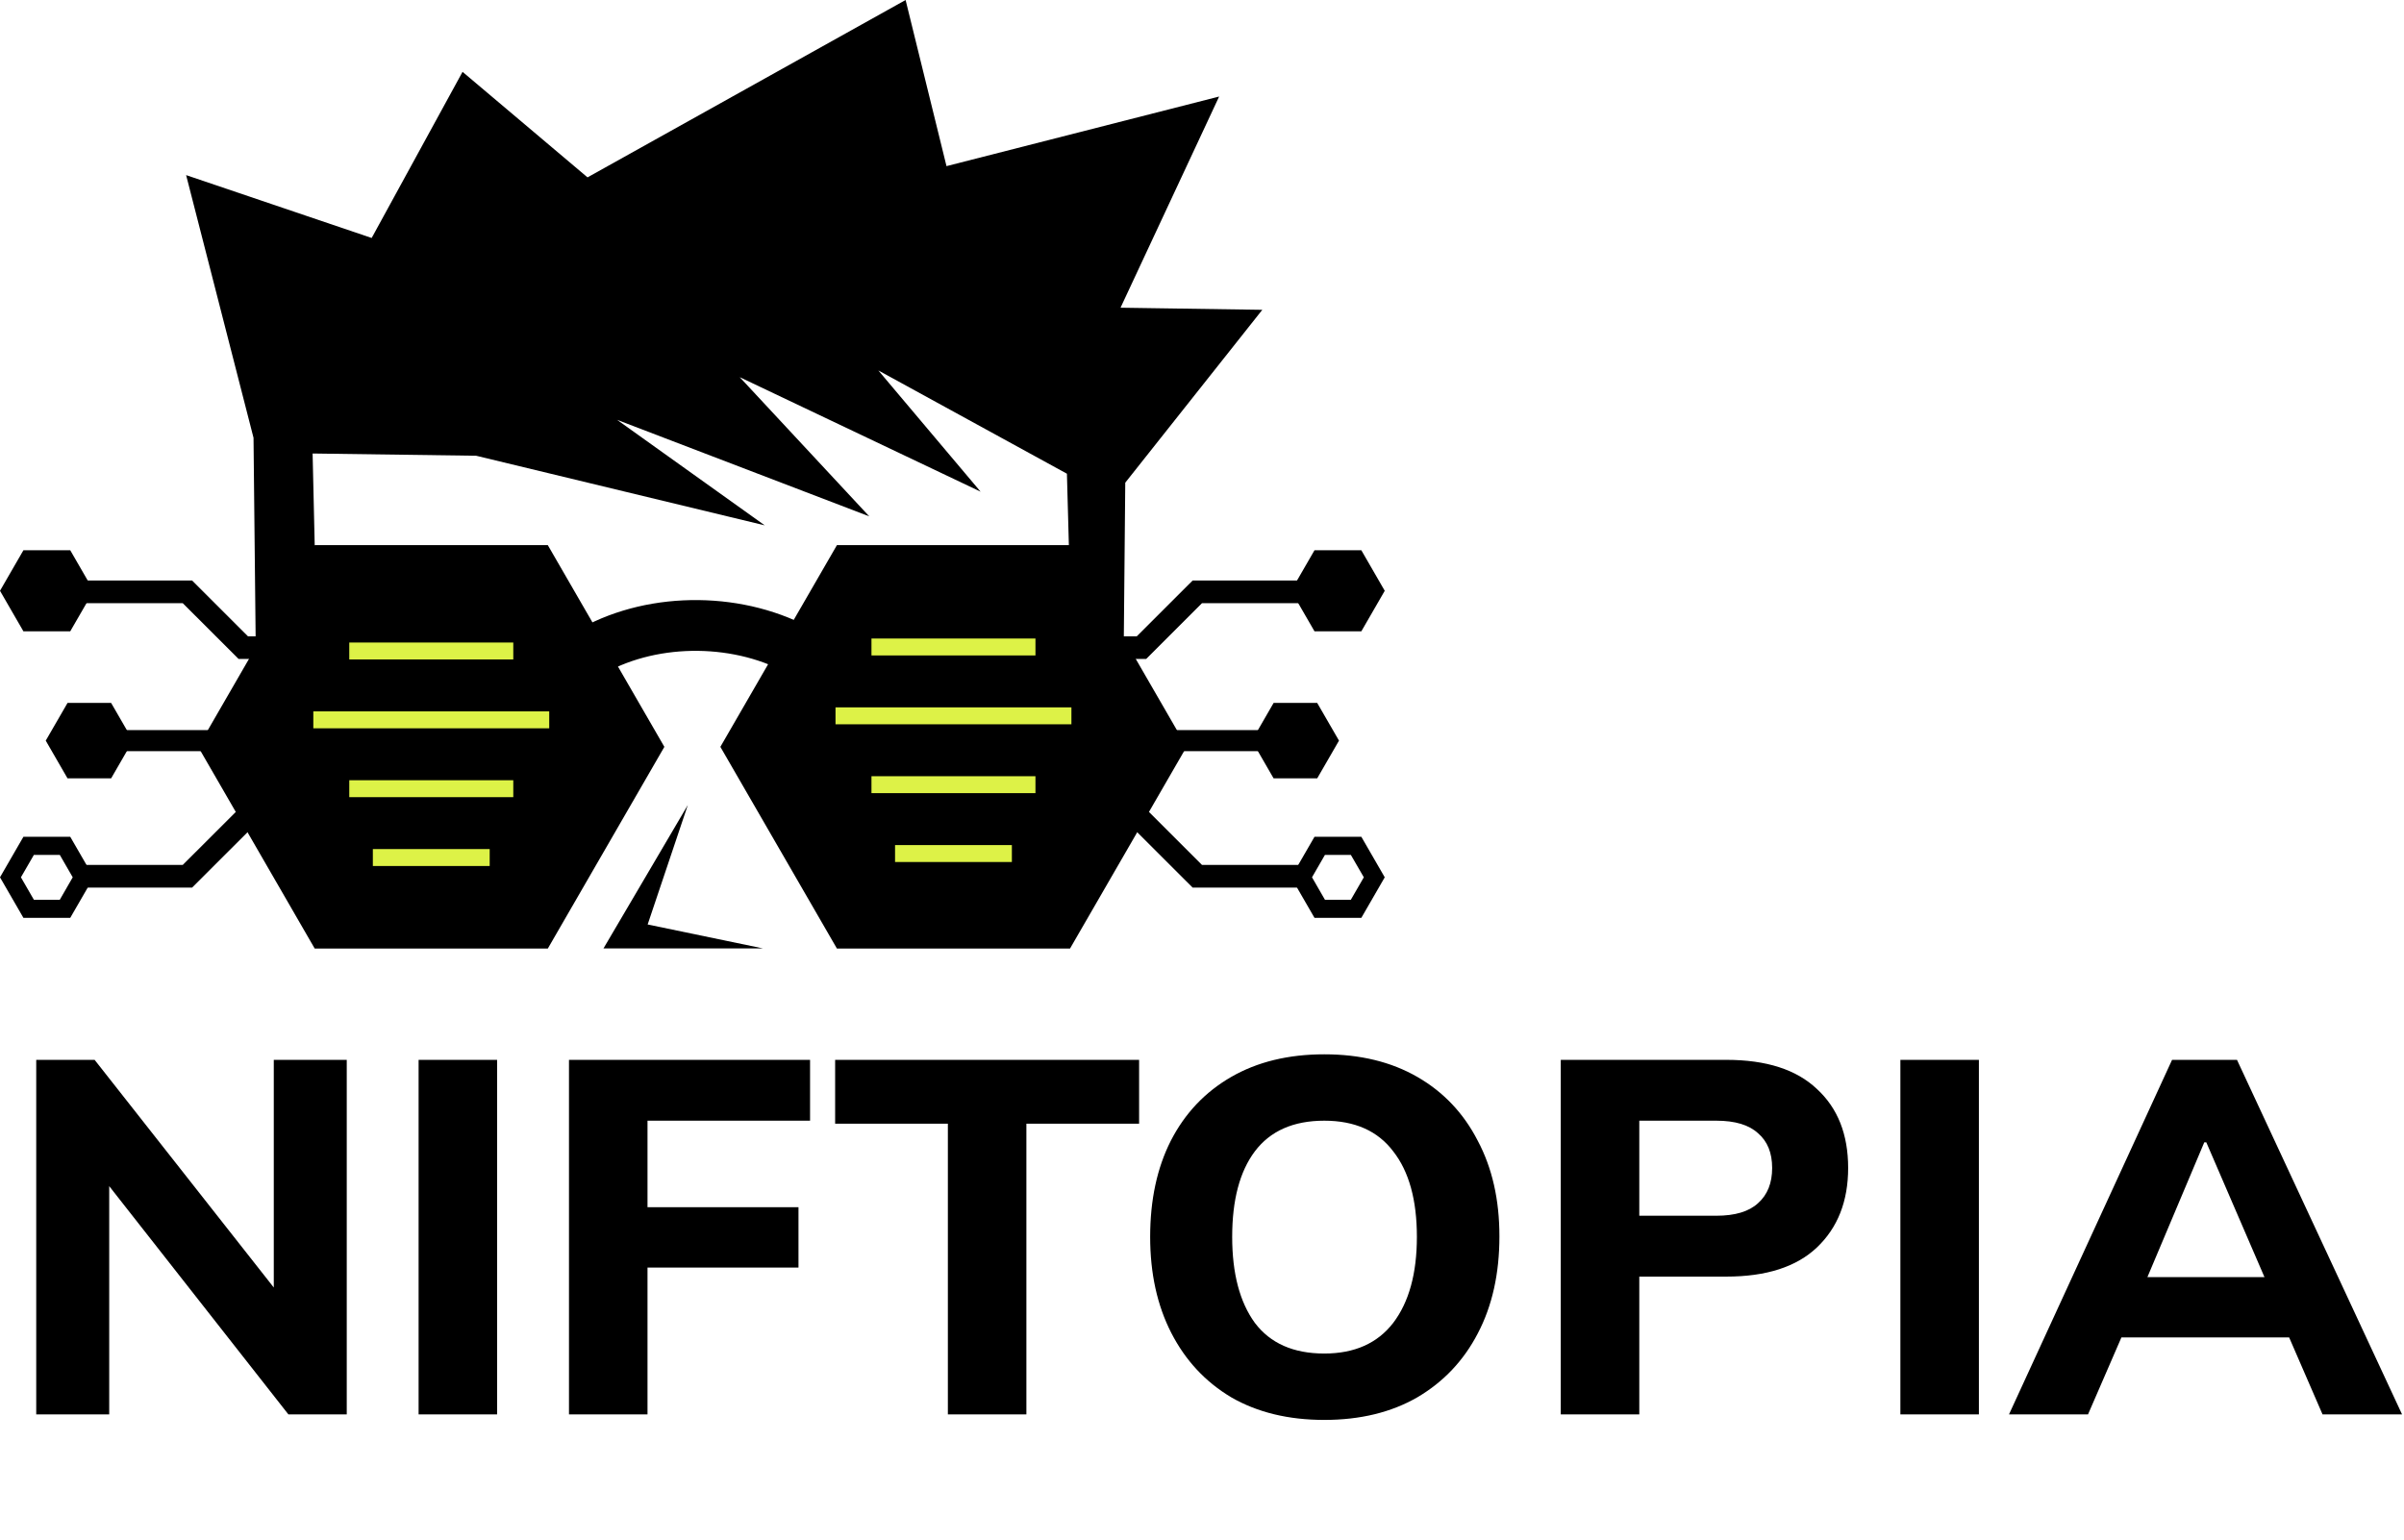 <svg width="142" height="91" viewBox="0 0 142 91" fill="none" xmlns="http://www.w3.org/2000/svg">
<path d="M2.14 83.571V62.623H5.589L16.974 77.094H16.172V62.623H20.482V83.571H17.034L5.678 69.1H6.451V83.571H2.14ZM24.726 83.571V62.623H29.363V83.571H24.726ZM33.609 83.571V62.623H47.849V66.218H38.247V71.329H47.165V74.895H38.247V83.571H33.609ZM55.989 83.571V66.397H49.33V62.623H67.285V66.397H60.627V83.571H55.989ZM67.938 73.082C67.938 70.903 68.344 69.011 69.156 67.407C69.989 65.782 71.178 64.525 72.724 63.633C74.269 62.742 76.103 62.296 78.223 62.296C80.344 62.296 82.177 62.742 83.723 63.633C85.269 64.525 86.458 65.782 87.29 67.407C88.142 69.011 88.568 70.893 88.568 73.052C88.568 75.251 88.142 77.163 87.29 78.787C86.458 80.392 85.269 81.65 83.723 82.561C82.177 83.453 80.344 83.898 78.223 83.898C76.103 83.898 74.269 83.453 72.724 82.561C71.198 81.65 70.019 80.382 69.186 78.758C68.354 77.133 67.938 75.242 67.938 73.082ZM72.783 73.082C72.783 75.242 73.229 76.935 74.121 78.163C75.033 79.372 76.4 79.976 78.223 79.976C80.007 79.976 81.364 79.372 82.296 78.163C83.227 76.935 83.693 75.242 83.693 73.082C83.693 70.903 83.227 69.219 82.296 68.031C81.384 66.822 80.027 66.218 78.223 66.218C76.4 66.218 75.033 66.822 74.121 68.031C73.229 69.219 72.783 70.903 72.783 73.082ZM92.192 83.571V62.623H101.973C104.331 62.623 106.115 63.197 107.324 64.346C108.553 65.475 109.167 67.03 109.167 69.011C109.167 70.972 108.553 72.537 107.324 73.706C106.115 74.855 104.331 75.43 101.973 75.43H96.83V83.571H92.192ZM96.83 71.834H101.378C102.488 71.834 103.31 71.587 103.846 71.091C104.401 70.596 104.678 69.903 104.678 69.011C104.678 68.12 104.401 67.436 103.846 66.961C103.31 66.466 102.488 66.218 101.378 66.218H96.83V71.834ZM112.252 83.571V62.623H116.89V83.571H112.252ZM118.669 83.571L128.3 62.623H132.135L141.885 83.571H137.188L134.662 77.747L136.475 79.025H124.019L125.862 77.747L123.336 83.571H118.669ZM130.203 67.496L126.368 76.588L125.565 75.459H134.929L134.245 76.588L130.322 67.496H130.203Z" fill="black"/>
<path d="M11.348 34.301H4.331V35.639H10.794L14.091 38.934H29.489V37.596H14.645L11.348 34.301Z" fill="black"/>
<path d="M5.533 34.908L4.149 37.302H1.383L0 34.908L1.383 32.513H4.149L5.533 34.908Z" fill="black"/>
<path d="M11.348 52.444H4.331V51.106H10.794L14.091 47.812H29.489V49.15H14.645L11.348 52.444Z" fill="black"/>
<path d="M4.149 54.232H1.383L0 51.837L1.383 49.443H4.149L5.533 51.837L4.149 54.232ZM2.001 53.163H3.532L4.296 51.837L3.532 50.513H2.001L1.236 51.837L2.001 53.163Z" fill="black"/>
<path d="M18.988 43.139H7.199V44.384H18.988V43.139Z" fill="black"/>
<path d="M2.702 43.762L3.989 41.534H6.564L7.852 43.762L6.564 45.991H3.989L2.702 43.762Z" fill="black"/>
<path d="M70.446 34.301H77.463V35.639H71L67.704 38.934H52.306V37.596H67.149L70.446 34.301Z" fill="black"/>
<path d="M77.645 32.513H80.412L81.794 34.908L80.412 37.302H77.645L76.261 34.908L77.645 32.513Z" fill="black"/>
<path d="M70.446 52.444H77.463V51.106H71L67.704 47.812H52.306V49.15H67.149L70.446 52.444Z" fill="black"/>
<path d="M76.261 51.837L77.645 49.443H80.412L81.794 51.837L80.412 54.232H77.645L76.261 51.837ZM80.559 51.837L79.792 50.513H78.262L77.498 51.837L78.262 53.163H79.792L80.559 51.837Z" fill="black"/>
<path d="M74.595 43.139H62.806V44.384H74.595V43.139Z" fill="black"/>
<path d="M77.805 45.991H75.23L73.943 43.762L75.23 41.534H77.805L79.092 43.762L77.805 45.991Z" fill="black"/>
<path d="M30.652 43.854C33.104 35.053 47.436 34.758 51.143 42.488" stroke="black" stroke-width="3" stroke-miterlimit="10"/>
<path d="M49.436 56.047L42.551 44.129L49.436 32.21H63.204L70.088 44.129L63.204 56.047H49.436Z" fill="black"/>
<path d="M50.777 53.724L45.235 44.128L50.777 34.533H61.861L67.404 44.128L61.861 53.724H50.777Z" fill="black"/>
<path d="M51.476 38.228H61.163" stroke="#DDF247" stroke-miterlimit="10"/>
<path d="M51.476 46.364H61.163" stroke="#DDF247" stroke-miterlimit="10"/>
<path d="M52.869 50.433H59.77" stroke="#DDF247" stroke-miterlimit="10"/>
<path d="M49.352 42.296H63.287" stroke="#DDF247" stroke-miterlimit="10"/>
<path d="M18.59 56.048L11.706 44.129L18.59 32.21H32.358L39.243 44.129L32.358 56.048H18.59Z" fill="black"/>
<path d="M19.931 53.724L14.39 44.129L19.931 34.534H31.016L36.559 44.129L31.016 53.724H19.931Z" fill="black"/>
<path d="M20.631 38.465H30.319" stroke="#DDF247" stroke-miterlimit="10"/>
<path d="M20.631 46.601H30.319" stroke="#DDF247" stroke-miterlimit="10"/>
<path d="M22.024 50.669H28.925" stroke="#DDF247" stroke-miterlimit="10"/>
<path d="M18.507 42.533H32.442" stroke="#DDF247" stroke-miterlimit="10"/>
<path fill-rule="evenodd" clip-rule="evenodd" d="M40.628 47.567L35.646 56.039H45.069L38.256 54.624L40.628 47.567Z" fill="black"/>
<path fill-rule="evenodd" clip-rule="evenodd" d="M15.11 38.602L14.975 25.867L10.994 10.347L21.954 14.061L27.322 4.245L34.704 10.48L53.492 0L55.908 9.816L72.012 5.704L66.188 18.181L74.562 18.306L66.467 28.52L66.376 38.337L63.155 32.898L63.021 27.99L51.882 21.888L57.921 29.051L43.695 22.286L51.345 30.51L36.448 24.806L45.171 31.041L28.127 26.929L18.465 26.796L18.599 32.633L15.11 38.602Z" fill="black"/>
</svg>
